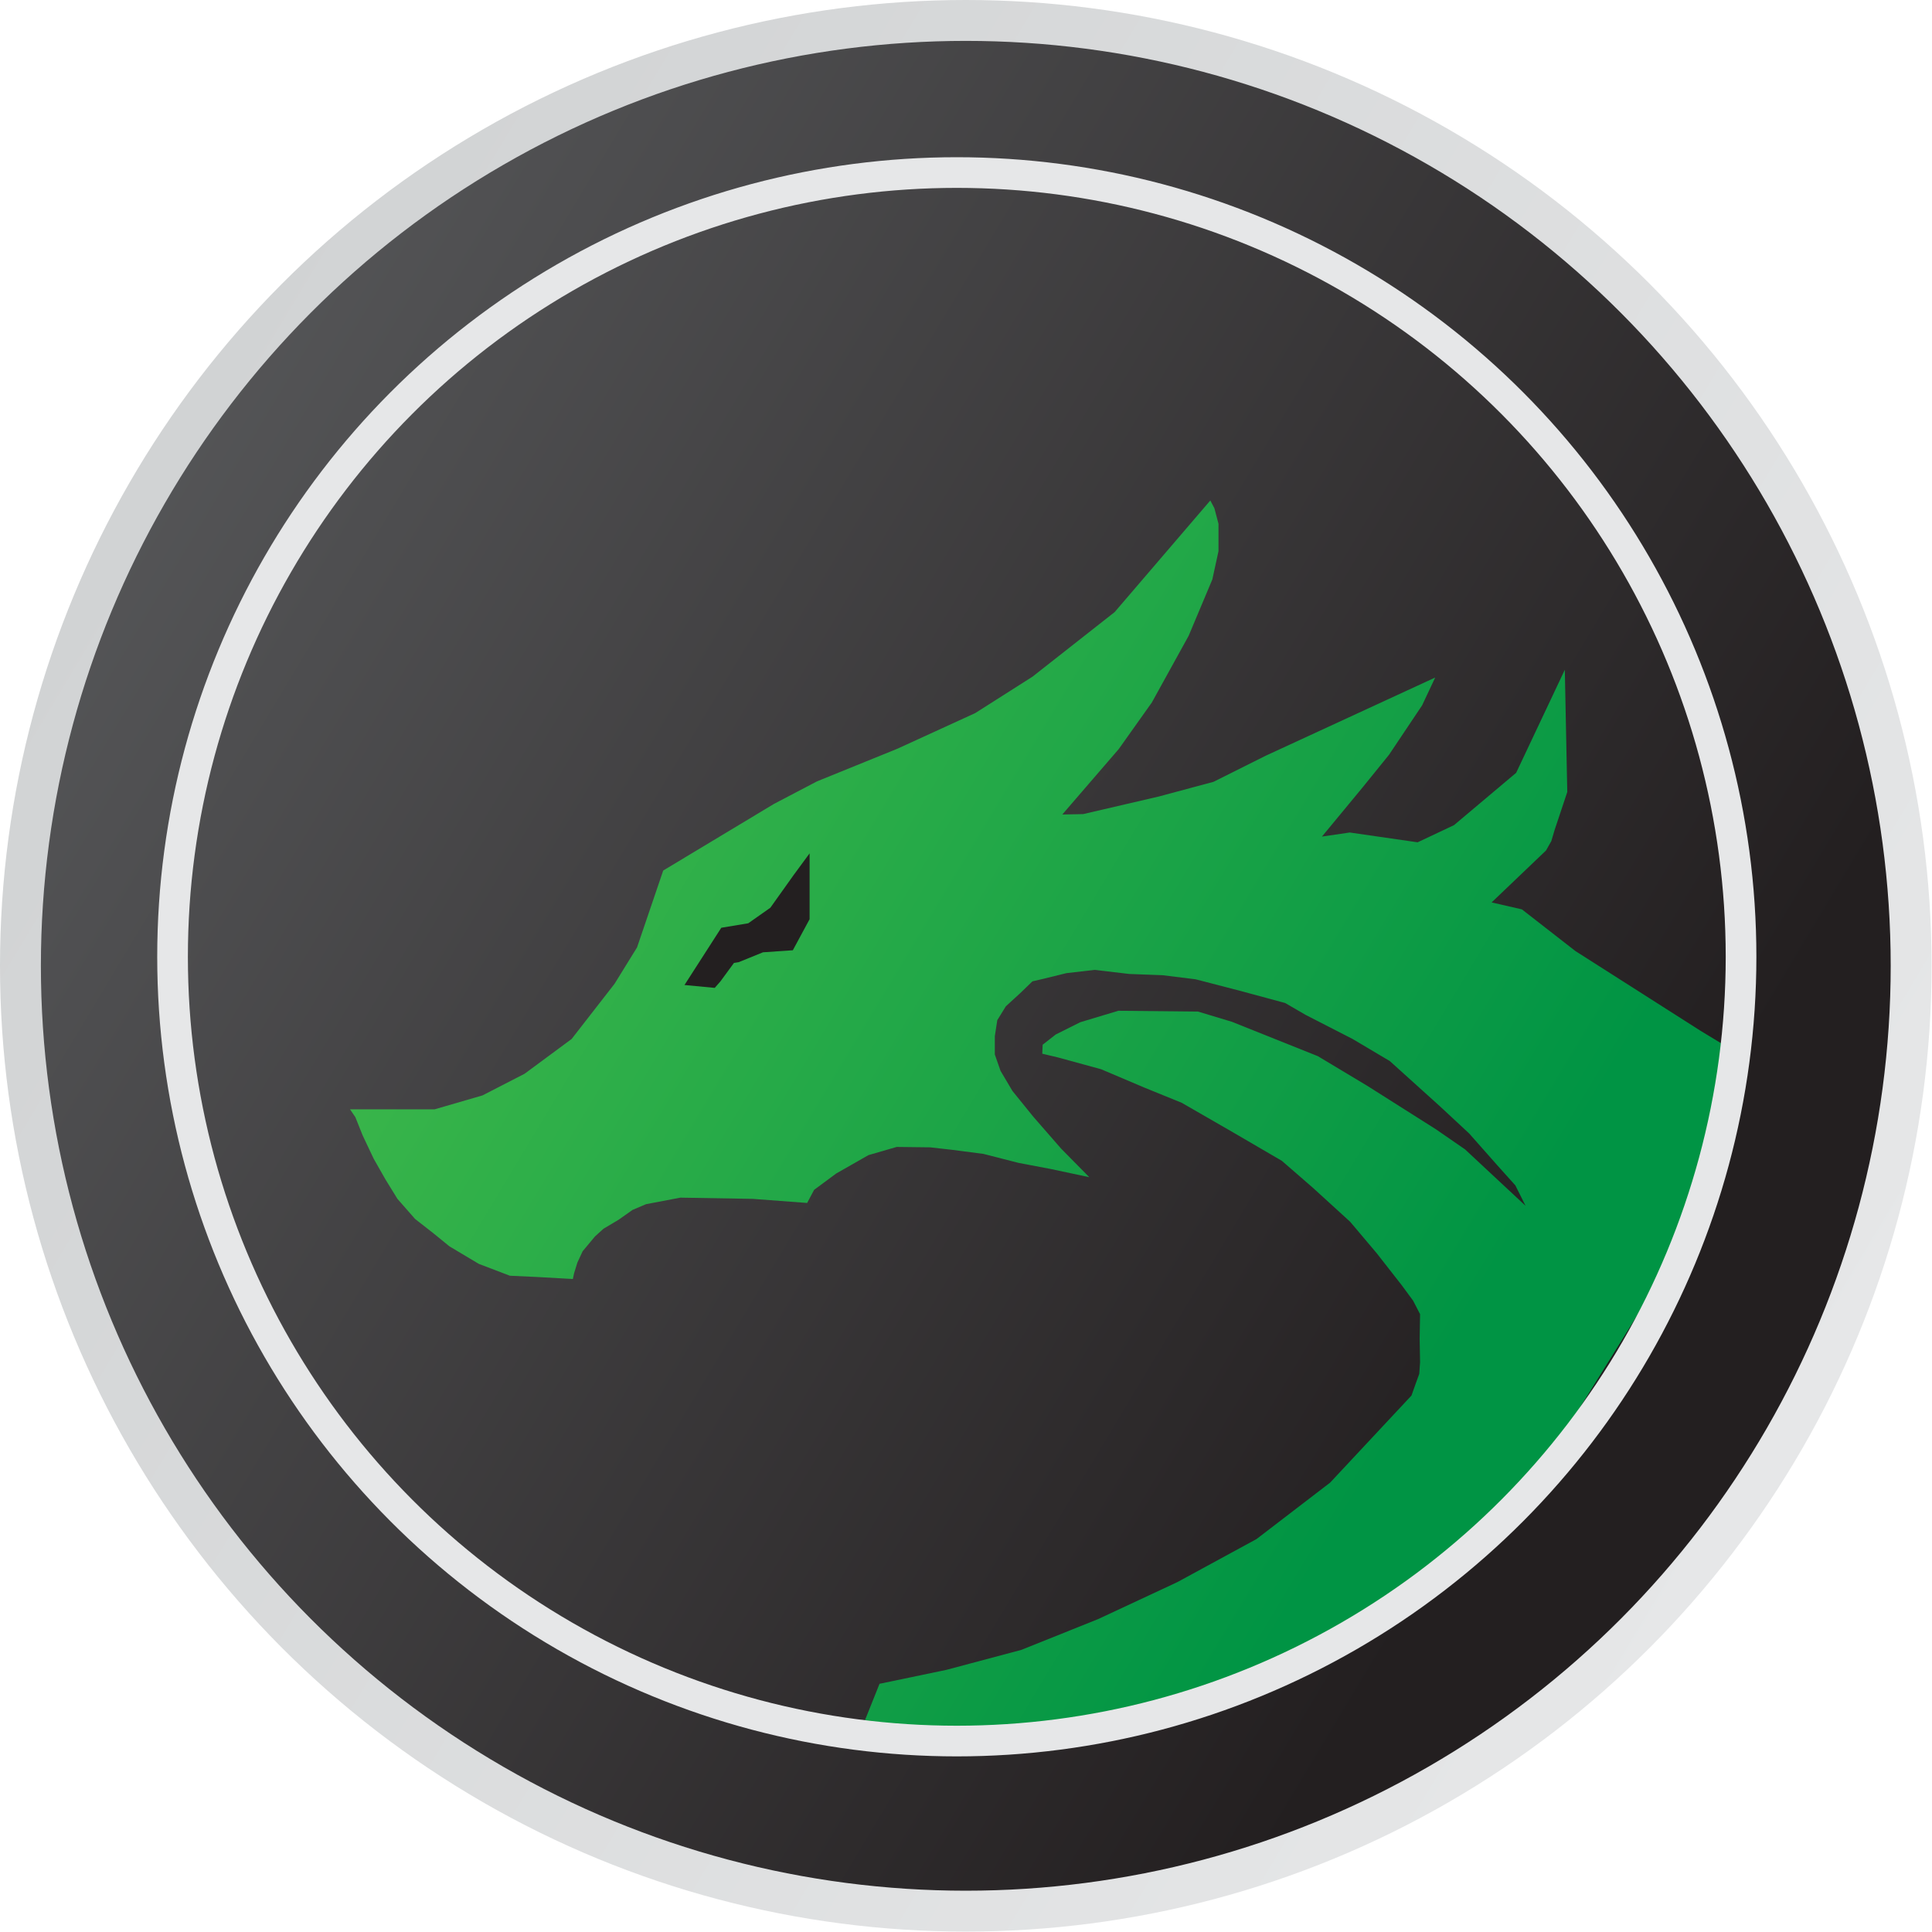 <svg xmlns="http://www.w3.org/2000/svg" xmlns:xlink="http://www.w3.org/1999/xlink" viewBox="0 0 47.25 47.25"><defs><style>.cls-1{fill:url(#linear-gradient);}.cls-2,.cls-5{fill:none;stroke-miterlimit:10;}.cls-2{stroke:url(#linear-gradient-2);}.cls-3{fill:url(#linear-gradient-3);}.cls-4{fill:#231f20;}.cls-5{stroke:#e6e7e8;stroke-width:0.75px;}</style><linearGradient id="linear-gradient" x1="0.85" y1="9.96" x2="38.77" y2="32.71" gradientUnits="userSpaceOnUse"><stop offset="0" stop-color="#58595b"/><stop offset="1" stop-color="#231f20"/></linearGradient><linearGradient id="linear-gradient-2" x1="3.36" y1="11.47" x2="43.88" y2="35.78" gradientUnits="userSpaceOnUse"><stop offset="0" stop-color="#d1d3d4"/><stop offset="1" stop-color="#e6e7e8"/></linearGradient><linearGradient id="linear-gradient-3" x1="11.21" y1="18.44" x2="35.48" y2="33" gradientUnits="userSpaceOnUse"><stop offset="0.07" stop-color="#39b54a"/><stop offset="1" stop-color="#009444"/></linearGradient></defs><g id="Layer_2" data-name="Layer 2"><g id="Layer_1-2" data-name="Layer 1"><circle class="cls-1" cx="23.62" cy="23.62" r="23.12"/><circle class="cls-2" cx="23.62" cy="23.62" r="23.12"/><polygon class="cls-3" points="8.69 27.13 9.53 27.13 10.63 27.13 11.8 26.79 12.83 26.26 13.98 25.41 15.03 24.06 15.58 23.17 16.22 21.29 18.93 19.66 19.98 19.11 21.95 18.31 23.85 17.44 25.25 16.55 27.26 14.97 29.6 12.24 29.7 12.43 29.8 12.81 29.8 13.48 29.65 14.17 29.07 15.55 28.17 17.18 27.36 18.32 25.98 19.92 26.49 19.91 28.34 19.48 29.68 19.12 30.96 18.48 35.1 16.57 34.78 17.25 33.97 18.46 33.33 19.25 32.33 20.46 33.01 20.36 34.67 20.6 35.56 20.18 37.08 18.9 38.27 16.38 38.33 19.37 38.02 20.3 37.94 20.57 37.81 20.8 36.48 22.07 37.22 22.24 38.53 23.26 41.59 25.21 42.58 25.81 41.02 30.59 37.33 36.53 31.61 40.69 26 42.49 20.95 42.58 21.51 41.18 23.14 40.84 24.98 40.35 26.85 39.6 28.8 38.69 30.73 37.64 32.53 36.26 34.52 34.13 34.63 33.82 34.71 33.6 34.73 33.32 34.72 32.74 34.73 32.14 34.56 31.81 34.28 31.43 33.67 30.65 33.02 29.88 32.11 29.05 31.35 28.39 30.15 27.69 28.9 26.97 27.99 26.6 26.93 26.15 25.87 25.86 25.49 25.77 25.5 25.55 25.82 25.3 26.42 25 27.35 24.72 29.3 24.74 30.13 24.99 32.23 25.83 33.43 26.55 35.12 27.62 35.83 28.11 37.31 29.49 37.06 28.99 36.62 28.5 35.93 27.72 35.22 27.06 33.99 25.95 33.08 25.41 31.93 24.82 31.43 24.53 30.32 24.23 29.24 23.95 28.43 23.85 27.62 23.82 26.77 23.72 26.08 23.8 25.51 23.94 25.25 24 24.95 24.29 24.6 24.61 24.39 24.95 24.33 25.34 24.33 25.79 24.47 26.19 24.76 26.68 25.27 27.31 25.95 28.09 26.64 28.79 25.7 28.59 24.91 28.44 24.05 28.22 23.28 28.12 22.75 28.06 21.93 28.05 21.24 28.25 20.45 28.7 19.91 29.1 19.74 29.42 18.41 29.32 16.64 29.29 15.8 29.45 15.47 29.59 15.13 29.83 14.76 30.05 14.55 30.24 14.25 30.6 14.12 30.88 14.04 31.14 14.01 31.28 13.12 31.23 12.47 31.2 11.71 30.91 10.99 30.48 10.61 30.17 10.15 29.81 9.72 29.32 9.43 28.85 9.14 28.34 8.87 27.77 8.69 27.32 8.56 27.13 8.69 27.13"/><polygon class="cls-4" points="16.74 24.09 17.64 22.69 18.3 22.58 18.84 22.2 19.41 21.4 19.8 20.87 19.8 22.48 19.39 23.24 18.66 23.29 18.07 23.53 17.95 23.55 17.62 24 17.48 24.16 16.74 24.09"/><circle class="cls-5" cx="23.4" cy="23.4" r="19.18"/></g></g></svg>